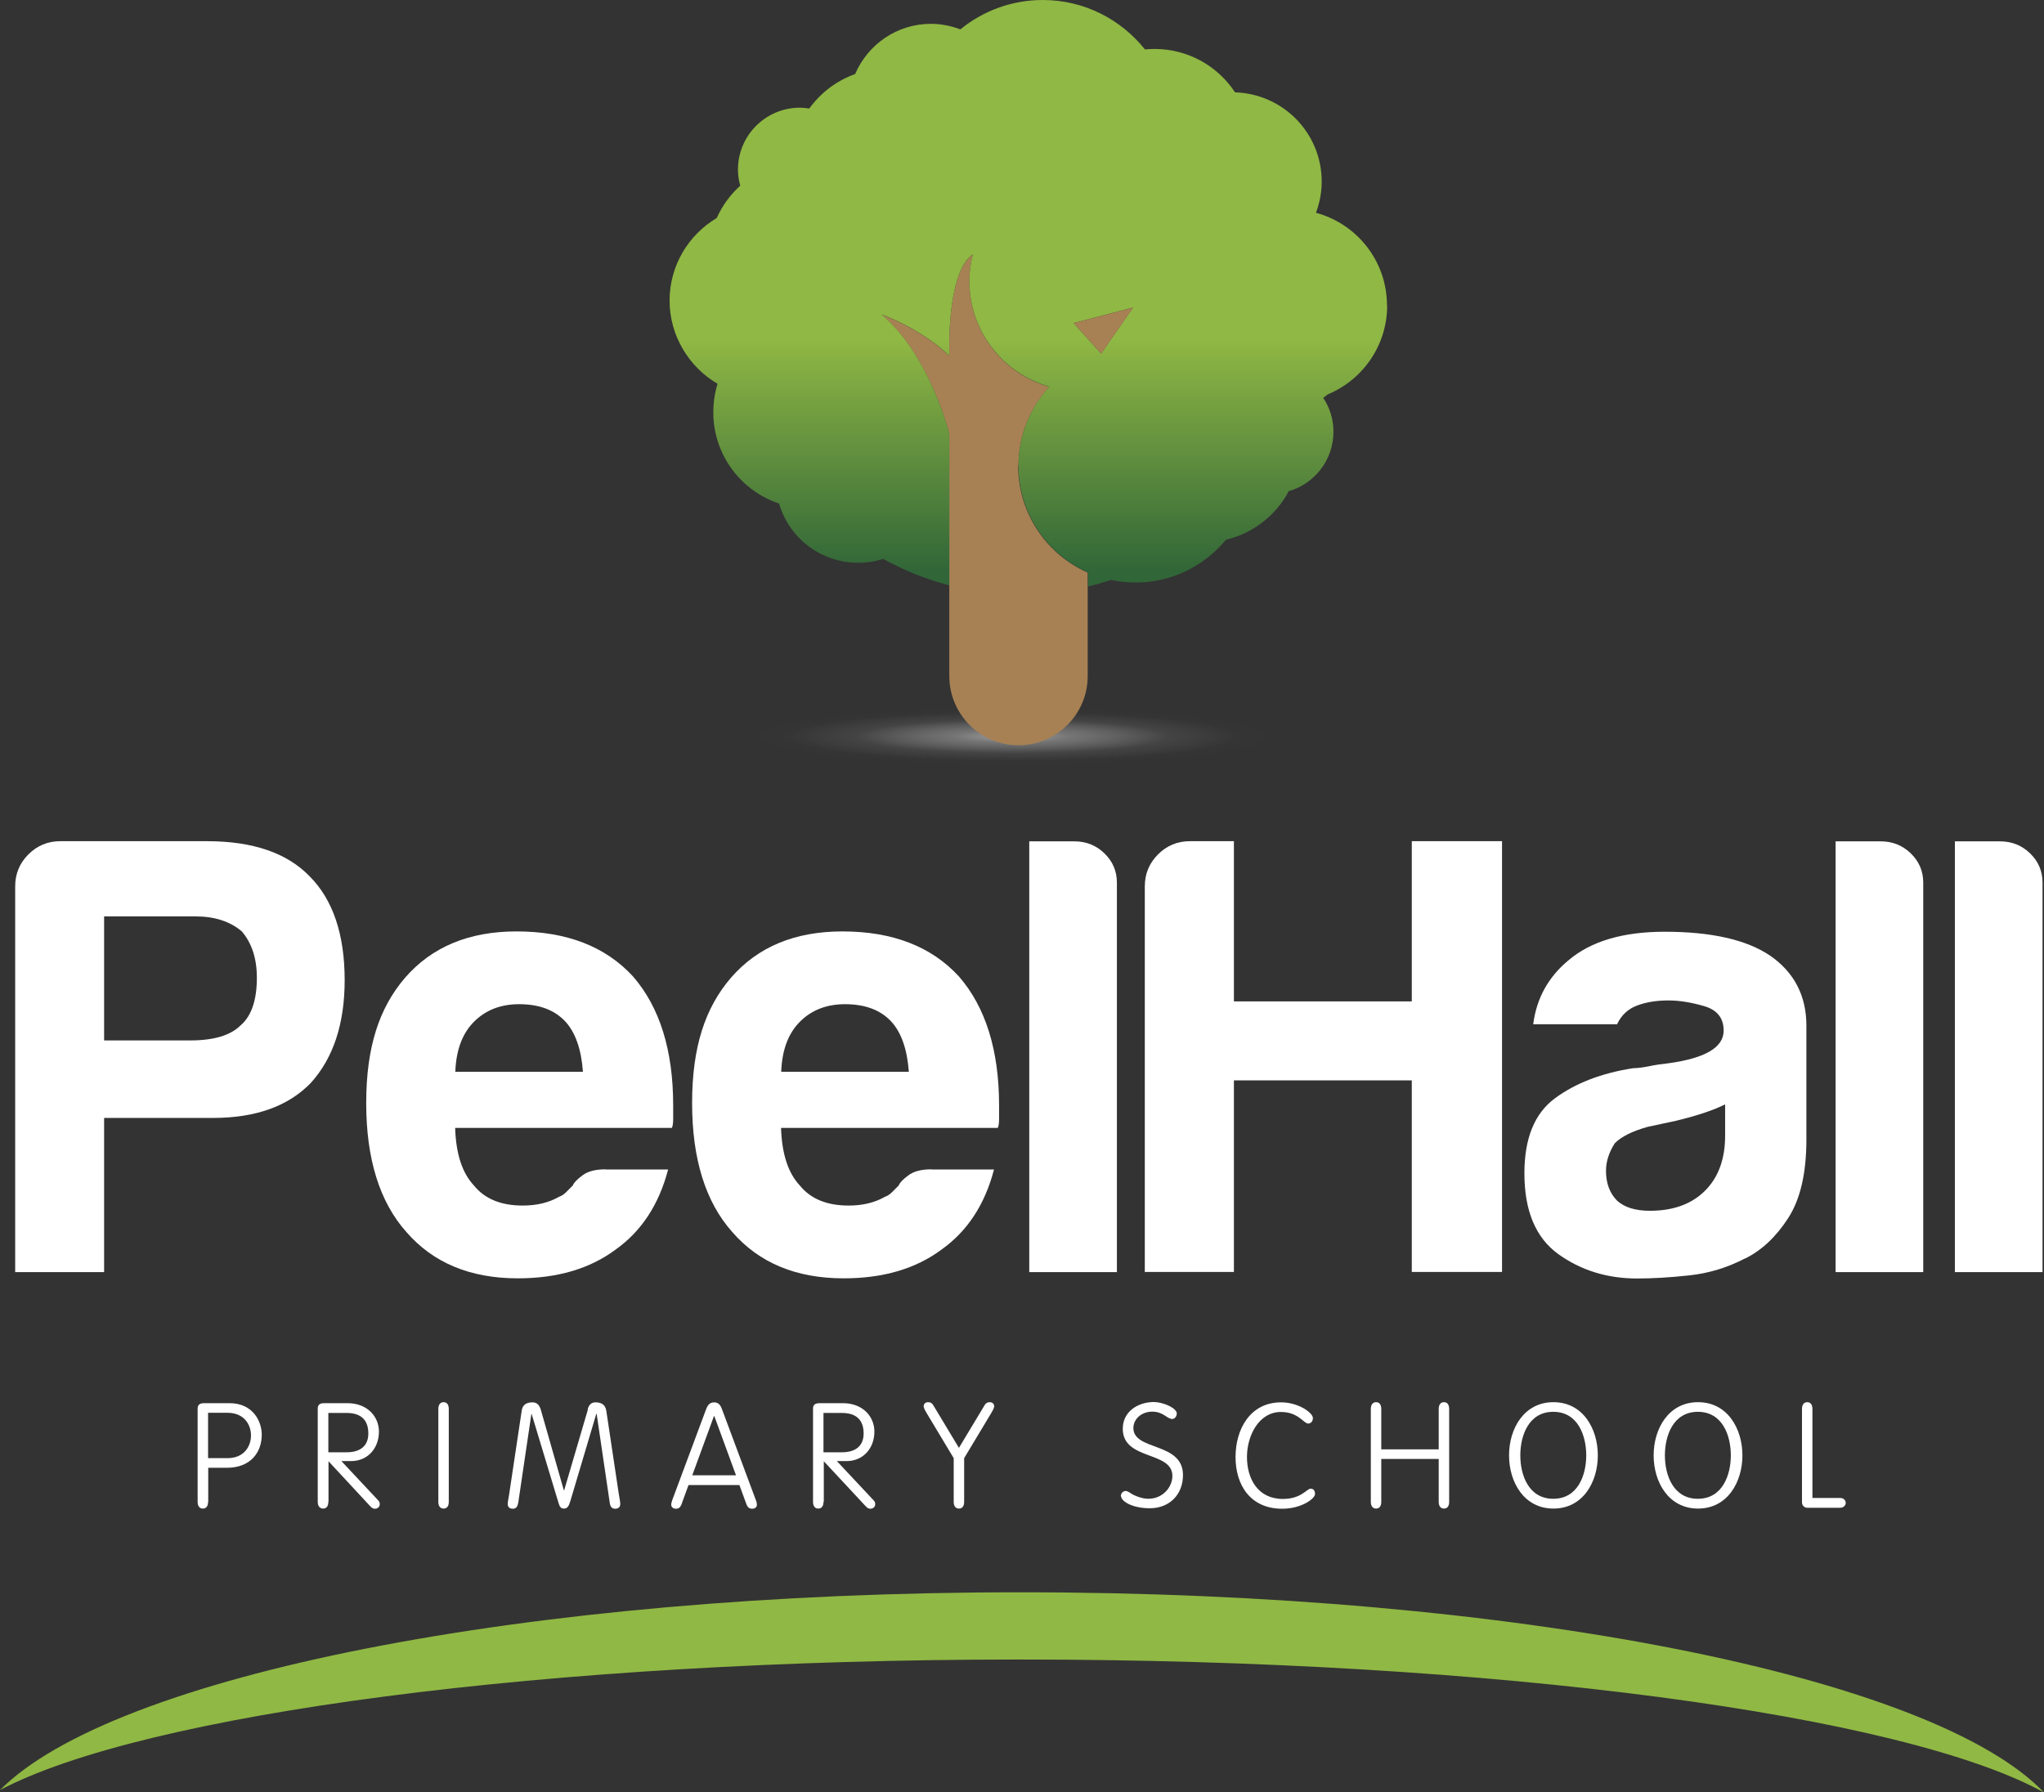 <?xml version="1.0" encoding="UTF-8"?><svg id="Layer_2" xmlns="http://www.w3.org/2000/svg" xmlns:xlink="http://www.w3.org/1999/xlink" viewBox="0 0 125.25 109.84"><rect x="0" y="0" width="125.25" height="109.84" fill="#333333" stroke="none"/><defs><style>.cls-1{fill:url(#New_Gradient_Swatch_1);}.cls-1,.cls-2,.cls-3,.cls-4,.cls-5{stroke-width:0px;}.cls-2{fill:url(#radial-gradient);}.cls-3{fill:#a78154;}.cls-4{fill:#90b844;}.cls-5{fill:#fff;}</style><radialGradient id="radial-gradient" cx="-133.91" cy="-48.76" fx="-133.91" fy="-48.76" r="10.92" gradientTransform="translate(260.23 52.93) scale(1.48 .16)" gradientUnits="userSpaceOnUse"><stop offset="0" stop-color="#9c9b9b"/><stop offset=".22" stop-color="rgba(172,171,171,.74)" stop-opacity=".74"/><stop offset=".59" stop-color="rgba(196,195,195,.34)" stop-opacity=".34"/><stop offset=".86" stop-color="rgba(211,211,211,.09)" stop-opacity=".09"/><stop offset="1" stop-color="#d9d9d9" stop-opacity="0"/></radialGradient><linearGradient id="New_Gradient_Swatch_1" x1="63.01" y1="20.74" x2="63.01" y2="34.97" gradientUnits="userSpaceOnUse"><stop offset="0" stop-color="#90b844"/><stop offset="1" stop-color="#316638"/></linearGradient></defs><g id="Layer_1-2"><ellipse class="cls-2" cx="62.62" cy="45.38" rx="22.74" ry="2.7"/><path class="cls-5" d="M6.38,68.52v9.44H.93v-23.64c0-.77.27-1.42.81-1.96.54-.54,1.19-.81,1.96-.81h8.98c2.81,0,4.91.72,6.29,2.15,1.43,1.43,2.15,3.56,2.15,6.37,0,2.66-.69,4.76-2.07,6.29-1.38,1.43-3.38,2.15-5.99,2.15h-6.68ZM6.38,63.76h5.29c1.43,0,2.46-.31,3.07-.92.66-.56,1-1.54,1-2.92,0-1.18-.31-2.12-.92-2.84-.72-.61-1.66-.92-2.84-.92h-5.6v7.6Z"/><path class="cls-5" d="M37.1,71.67h3.84c-.56,2.15-1.64,3.79-3.22,4.91-1.59,1.18-3.58,1.76-5.99,1.76-2.92,0-5.19-.95-6.83-2.84-1.64-1.84-2.46-4.48-2.46-7.9s.79-5.83,2.38-7.68c1.64-1.89,3.91-2.84,6.83-2.84,3.07,0,5.45.92,7.14,2.76,1.64,1.89,2.46,4.53,2.46,7.9v.84c0,.26-.03.44-.08.54h-13.28c.05,1.59.43,2.76,1.15,3.53.66.82,1.66,1.23,2.99,1.23.87,0,1.61-.18,2.23-.54.15-.05.29-.14.42-.27.13-.13.27-.27.42-.42.05-.15.24-.36.58-.61.33-.26.81-.38,1.42-.38ZM27.89,65.68h7.83c-.1-1.38-.46-2.4-1.07-3.07-.67-.72-1.61-1.07-2.84-1.07-1.13,0-2.05.36-2.76,1.07-.72.72-1.1,1.74-1.15,3.07Z"/><path class="cls-5" d="M57.07,71.67h3.84c-.56,2.15-1.64,3.79-3.22,4.91-1.59,1.18-3.58,1.76-5.99,1.76-2.92,0-5.19-.95-6.83-2.84-1.64-1.84-2.46-4.48-2.46-7.9s.79-5.83,2.38-7.68c1.64-1.89,3.91-2.84,6.83-2.84,3.07,0,5.45.92,7.14,2.76,1.64,1.89,2.46,4.53,2.46,7.9v.84c0,.26-.03.44-.08.54h-13.28c.05,1.59.43,2.76,1.15,3.53.66.82,1.66,1.23,2.99,1.23.87,0,1.61-.18,2.23-.54.15-.05.29-.14.42-.27.13-.13.27-.27.42-.42.05-.15.24-.36.58-.61.33-.26.81-.38,1.42-.38ZM47.86,65.68h7.83c-.1-1.38-.46-2.4-1.07-3.07-.67-.72-1.61-1.07-2.84-1.07-1.13,0-2.05.36-2.76,1.07-.72.72-1.1,1.74-1.15,3.07Z"/><path class="cls-5" d="M63.07,51.56h2.76c.72,0,1.33.24,1.84.73.51.49.77,1.09.77,1.8v23.87h-5.37v-26.4Z"/><path class="cls-5" d="M70.15,77.96v-23.64c0-.77.27-1.42.81-1.96.54-.54,1.19-.81,1.96-.81h2.69v9.82h10.9v-9.82h5.53v26.4h-5.53v-11.74h-10.9v11.74h-5.45Z"/><path class="cls-5" d="M106.93,77.12c-1.07.56-2.21.91-3.42,1.04-1.2.13-2.26.19-3.19.19-1.84,0-3.45-.5-4.84-1.5-1.38-1-2.07-2.65-2.07-4.95,0-2.15.63-3.68,1.88-4.6,1.25-.92,2.85-1.54,4.8-1.84.25,0,.56-.04.92-.11.36-.08.77-.14,1.23-.19,2.25-.31,3.38-.97,3.38-2,0-.77-.4-1.27-1.19-1.5-.79-.23-1.52-.35-2.19-.35-.72,0-1.36.1-1.92.31-.56.21-.97.59-1.23,1.15h-5.14c.2-1.58.92-2.89,2.15-3.91,1.38-1.18,3.35-1.76,5.91-1.76,2.86,0,5.01.49,6.45,1.46,1.48,1.02,2.23,2.46,2.23,4.3v6.98c0,2.05-.37,3.65-1.11,4.8-.74,1.15-1.62,1.98-2.65,2.49ZM105.71,67.68c-.72.36-1.71.69-2.99,1l-1.77.38c-.92.26-1.59.59-2,1-.36.56-.54,1.13-.54,1.69,0,.77.23,1.38.69,1.84.46.41,1.13.61,2,.61,1.43,0,2.56-.41,3.38-1.23.82-.82,1.23-1.94,1.23-3.38v-1.92Z"/><path class="cls-5" d="M112.48,51.56h2.76c.72,0,1.33.24,1.84.73.51.49.77,1.09.77,1.8v23.87h-5.37v-26.4Z"/><path class="cls-5" d="M119.79,51.56h2.76c.72,0,1.33.24,1.84.73.51.49.77,1.09.77,1.8v23.87h-5.37v-26.4Z"/><path class="cls-4" d="M0,109.7c8.8-4.65,33.45-8,62.49-8,29.34,0,54.21,3.42,62.76,8.15-6.7-7.04-32.23-12.27-62.7-12.27S6.92,102.73,0,109.7Z"/><path class="cls-3" d="M62.41,28.55c0-1.87.72-3.56,1.89-4.84-2.82-.8-4.9-3.39-4.9-6.48,0-.56.08-1.11.21-1.63-1.16.79-1.4,3.58-1.44,5.14v1.07c-1.14-1.08-2.5-1.86-3.86-2.42-.1-.04-.19-.08-.29-.11,2.98,2.53,4.15,7.32,4.15,7.32v14.83c0,2.34,1.9,4.24,4.24,4.24s4.24-1.9,4.24-4.24v-6.34c-2.51-1.11-4.26-3.62-4.26-6.54Z"/><path class="cls-1" d="M84.99,18.72c0-2.72-1.84-5-4.35-5.68.22-.6.35-1.24.35-1.91,0-2.97-2.36-5.38-5.31-5.47-1.05-1.6-2.87-2.66-4.93-2.66-.2,0-.39.01-.59.03-1.47-1.84-3.72-3.03-6.26-3.03-1.91,0-3.67.67-5.05,1.8-.56-.21-1.17-.34-1.8-.34-2.09,0-3.88,1.27-4.65,3.08-1.14.4-2.11,1.15-2.81,2.11-.19-.03-.38-.05-.58-.05-2.09,0-3.79,1.7-3.79,3.79,0,.34.05.68.14.99-.61.55-1.1,1.22-1.44,1.98-1.73,1.03-2.89,2.91-2.89,5.06s1.19,4.08,2.94,5.1c-.17.55-.26,1.14-.26,1.75,0,2.6,1.69,4.81,4.03,5.59.61,2.1,2.55,3.63,4.85,3.63.53,0,1.05-.08,1.53-.24,1.26.7,2.62,1.25,4.05,1.62v-9.28s-1.17-4.79-4.15-7.32c.1.04.19.07.29.11,1.36.56,2.72,1.34,3.86,2.42v-1.07c.04-1.56.28-4.35,1.44-5.14-.13.52-.21,1.07-.21,1.63,0,3.08,2.07,5.67,4.9,6.48-1.17,1.28-1.89,2.97-1.89,4.84,0,2.92,1.75,5.43,4.26,6.54v.86c.48-.11.95-.25,1.41-.4.48.1.98.16,1.5.16,2.23,0,4.22-1.02,5.54-2.62,1.67-.4,3.07-1.5,3.85-2.98,1.58-.45,2.74-1.91,2.74-3.64,0-.77-.23-1.49-.63-2.08.1-.07.19-.14.28-.21,2.14-.89,3.64-2.99,3.64-5.45ZM67.48,21.67l-1.69-1.87,3.64-.95-1.96,2.82Z"/><polygon class="cls-3" points="67.48 21.67 69.44 18.85 65.79 19.8 67.48 21.67"/><path class="cls-5" d="M12.75,92.04c0,.27-.12.41-.32.41s-.32-.15-.32-.41v-5.71c0-.22.1-.34.41-.34h1.54c1.46,0,1.98,1.14,1.98,1.93,0,1.06-.66,2.03-2.14,2.03h-1.14v2.09ZM12.75,89.36h1.19c1.03,0,1.44-.74,1.44-1.39s-.41-1.39-1.44-1.39h-1.19v2.77Z"/><path class="cls-5" d="M20.12,92.04c0,.27-.12.41-.32.41s-.33-.15-.33-.41v-5.71c0-.22.1-.34.4-.34h1.41c1.26,0,1.94.85,1.94,1.74,0,1.02-.68,1.81-1.71,1.81h-.59l2.22,2.37c.1.1.13.15.13.28,0,.16-.14.27-.29.27-.11,0-.19-.04-.29-.15l-2.56-2.76v2.49ZM20.12,89h1.12c.85,0,1.33-.4,1.33-1.15,0-.84-.46-1.26-1.33-1.26h-1.12v2.41Z"/><path class="cls-5" d="M27.5,92.04c0,.27-.12.41-.32.41s-.32-.15-.32-.41v-5.69c0-.27.12-.42.32-.42s.32.14.32.42v5.69Z"/><path class="cls-5" d="M36.01,86.36c.08-.27.22-.42.48-.42.29,0,.59.09.66.5l.77,5.13c.03.16.09.5.09.59,0,.24-.17.3-.31.3-.23,0-.31-.15-.34-.39l-.8-5.43h-.02l-1.6,5.38c-.1.32-.19.43-.39.43s-.26-.14-.32-.33l-1.65-5.46h-.02l-.8,5.41c-.04.23-.11.39-.34.39-.13,0-.31-.05-.31-.3,0-.08.06-.42.09-.59l.77-5.13c.06-.41.37-.5.66-.5.26,0,.41.15.5.42l1.42,4.97h.02l1.46-4.97Z"/><path class="cls-5" d="M41.78,92.16c-.08.16-.14.3-.36.3-.19,0-.29-.12-.29-.25,0-.07.03-.18.06-.27l2.06-5.53c.08-.21.18-.47.51-.47s.42.26.5.47l2.06,5.53c.04.09.06.2.06.27,0,.14-.1.25-.29.25-.22,0-.3-.14-.36-.3l-.42-1.15h-3.12l-.42,1.15ZM43.77,86.78h-.02l-1.33,3.63h2.68l-1.33-3.63Z"/><path class="cls-5" d="M50.46,92.04c0,.27-.12.41-.32.41s-.32-.15-.32-.41v-5.71c0-.22.1-.34.41-.34h1.41c1.26,0,1.94.85,1.94,1.74,0,1.02-.68,1.81-1.71,1.81h-.59l2.22,2.37c.1.1.13.15.13.28,0,.16-.14.27-.29.27-.11,0-.19-.04-.29-.15l-2.57-2.76v2.49ZM50.46,89h1.13c.85,0,1.33-.4,1.33-1.15,0-.84-.46-1.26-1.33-1.26h-1.13v2.41Z"/><path class="cls-5" d="M60.33,86.12c.08-.14.18-.19.32-.19.18,0,.27.12.27.25,0,.08-.04.18-.2.45l-1.64,2.73v2.68c0,.27-.12.41-.32.41s-.32-.15-.32-.41v-2.68l-1.64-2.73c-.16-.27-.2-.37-.2-.45,0-.13.09-.25.27-.25.14,0,.24.05.32.19l1.57,2.61,1.57-2.61Z"/><path class="cls-5" d="M68.68,91.69c0-.17.13-.32.31-.32.07,0,.23.09.31.15.07.06.6.33,1.06.33.9,0,1.48-.72,1.48-1.4,0-1.54-3.04-.94-3.04-2.89,0-1.03.88-1.61,1.85-1.64.7,0,1.46.4,1.46.7,0,.2-.15.34-.27.34-.33,0-.55-.45-1.23-.45s-1.16.47-1.16,1c0,1.42,3.04.84,3.04,2.89,0,1.16-.8,2.03-2.03,2.03-1.06,0-1.77-.41-1.77-.77Z"/><path class="cls-5" d="M80.45,86.9c0,.23-.15.34-.29.34-.27,0-.6-.71-1.67-.71-1.35,0-2.08,1.45-2.08,2.76s.65,2.57,2.2,2.57c1.13,0,1.47-.63,1.7-.63.16,0,.27.1.27.33,0,.28-.83.9-2.01.9-1.96,0-2.86-1.46-2.86-3.17s.9-3.35,2.79-3.35c1.08,0,1.95.65,1.95.96Z"/><path class="cls-5" d="M84.64,92.04c0,.27-.12.41-.32.41s-.32-.15-.32-.41v-5.69c0-.27.12-.42.32-.42s.32.14.32.42v2.47h3.52v-2.47c0-.27.12-.42.32-.42s.32.14.32.42v5.69c0,.27-.12.41-.32.41s-.32-.15-.32-.41v-2.63h-3.52v2.63Z"/><path class="cls-5" d="M95.19,85.93c1.81,0,2.72,1.63,2.72,3.26s-.91,3.26-2.72,3.26-2.72-1.63-2.72-3.26.91-3.26,2.72-3.26ZM97.2,89.19c0-1.21-.51-2.67-2.02-2.67s-2.02,1.46-2.02,2.67.51,2.66,2.02,2.66,2.02-1.46,2.02-2.66Z"/><path class="cls-5" d="M104.05,85.93c1.81,0,2.72,1.63,2.72,3.26s-.91,3.26-2.72,3.26-2.72-1.63-2.72-3.26.91-3.26,2.72-3.26ZM106.06,89.19c0-1.21-.51-2.67-2.02-2.67s-2.02,1.46-2.02,2.67.51,2.66,2.02,2.66,2.02-1.46,2.02-2.66Z"/><path class="cls-5" d="M111.07,91.8h1.69c.21,0,.34.14.34.3s-.14.3-.34.3h-2.02c-.18,0-.32-.15-.32-.33v-5.72c0-.27.12-.42.32-.42s.32.14.32.42v5.45Z"/></g></svg>
